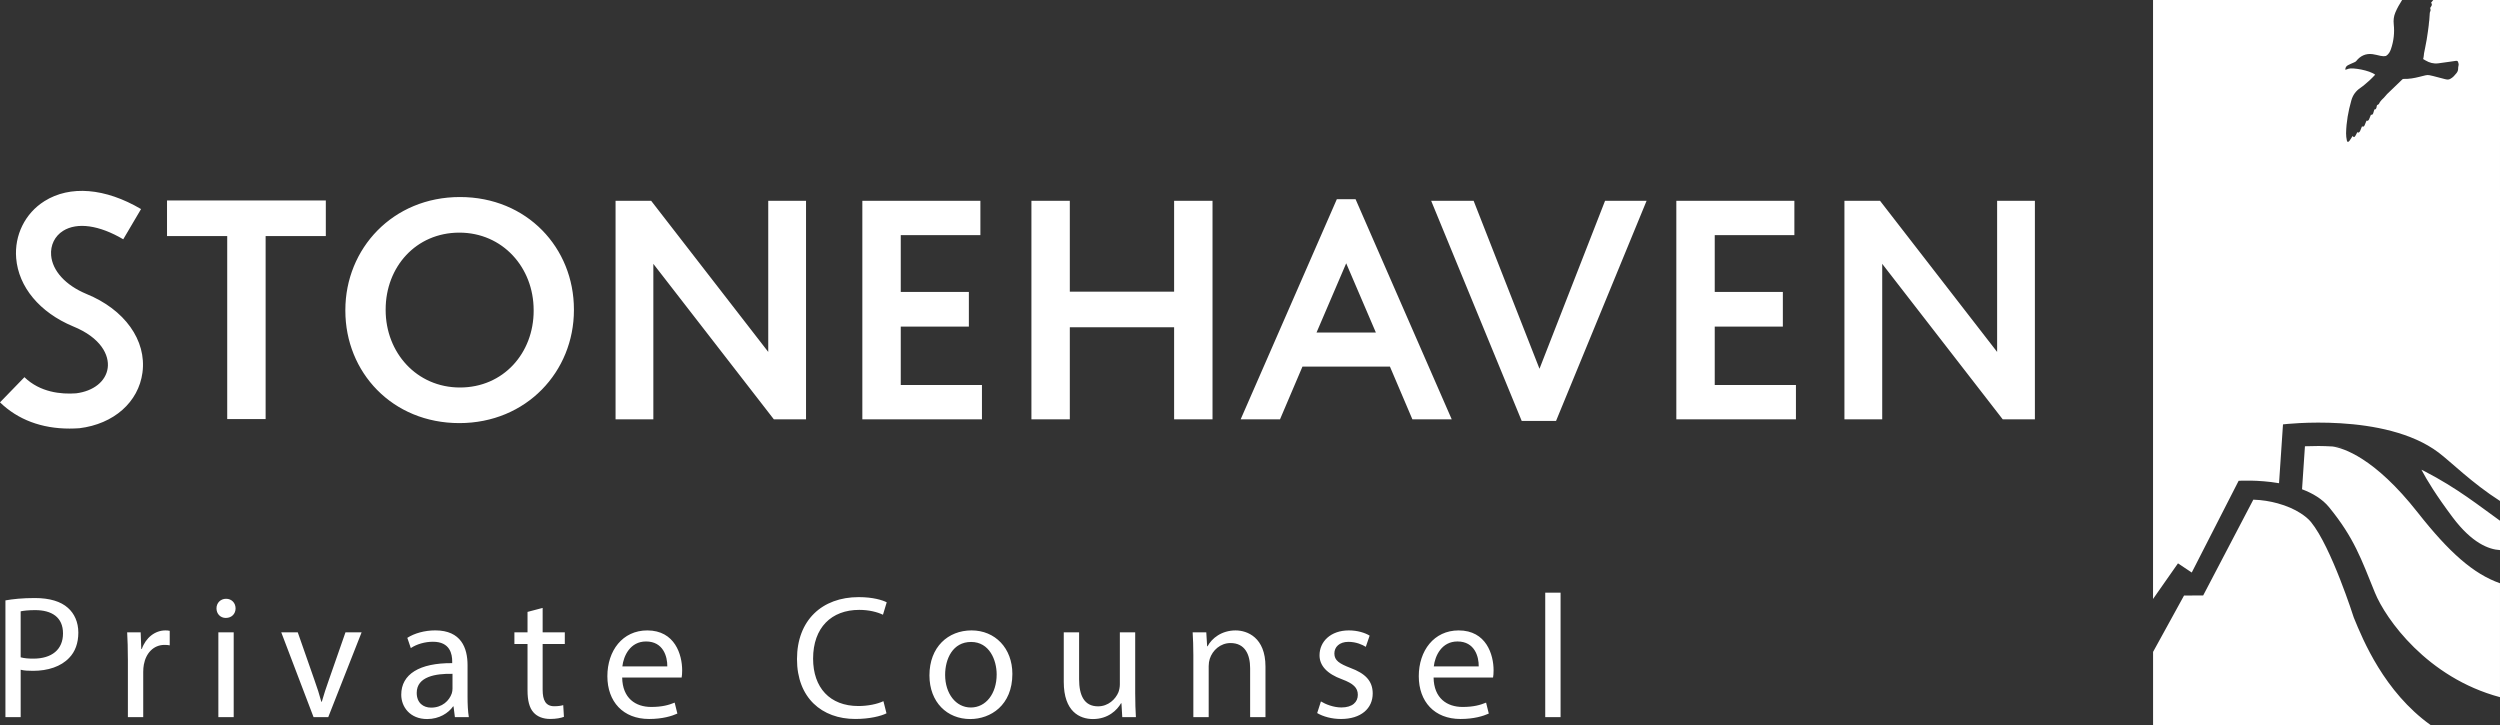 <svg xmlns="http://www.w3.org/2000/svg" id="Layer_1" viewBox="0 0 1920 556.79"><rect x="0" y="0" width="1920" height="556.79" fill="#333333" stroke="none"/><path d="M265.23,238.61v-.48c0-47.24,36.45-86.81,88.01-86.81s87.53,39.09,87.53,86.33v.48c0,47.24-36.45,86.81-88.01,86.81s-87.53-39.08-87.53-86.33ZM409.84,238.61v-.48c0-32.61-23.74-59.47-57.07-59.47s-56.59,26.38-56.59,58.99v.48c0,32.61,23.74,59.47,57.07,59.47s56.6-26.38,56.6-58.99ZM472.74,154.2h27.34l89.93,116.07v-116.07h29.02v167.86h-24.7l-92.56-119.42v119.42h-29.02v-167.86ZM662.28,154.2h90.66v26.38h-61.16v43.65h52.31v26.62h-52.31v44.84h62.36v26.38h-91.86v-167.86ZM1287.42,154.2h90.66v26.38h-61.16v43.65h52.31v26.62h-52.31v44.84h62.36v26.38h-91.86v-167.86ZM792.13,154.2h29.49v69.78h80.1v-69.78h29.5v167.86h-29.5v-70.74h-80.1v70.74h-29.49v-167.86ZM1099.12,154.2h32.62l50.59,129.02,50.36-129.02h31.9l-69.54,169.06h-26.38l-69.54-169.06ZM1416.52,154.2h27.34l89.93,116.07v-116.07h29.01v167.86h-24.7l-92.56-119.42v119.42h-29.02v-167.86ZM1041.08,153h-14.4l-73.86,169.06h30.22l17.26-40.53h67.16l17.26,40.53h30.22l-73.86-169.06ZM1039.87,255.39h-28.78l22.79-53.18,22.79,53.18h-16.8ZM128.27,153.97v27.34h46.23v140.52h29.5v-140.52h46.23v-27.34h-121.95ZM60.98,328.88c26.41-3.23,45.42-20.02,48.44-42.78,3.28-24.73-13.71-48.45-43.15-60.39-15.93-6.66-26.03-17.73-27.01-29.61-.64-7.77,2.8-14.8,9.19-18.81,10.82-6.78,27.67-4.44,46.2,6.48l13.67-23.21c-27.51-16.2-54.55-18.42-74.19-6.08-14.85,9.32-23.17,26.12-21.71,43.83,1.82,22.09,18.06,41.62,43.6,52.3,21.65,8.78,27.99,22.26,26.7,31.95-1.37,10.36-10.96,17.87-24.32,19.52-11.4.83-27.57-.69-39.64-12.4L0,309.01c13.65,13.23,31.83,20.14,53.43,20.14,2.47,0,4.99-.1,7.55-.27ZM1791.22,342.88c.11.02.2.02.32.04l9.16.75c-3.09-.33-6.23-.61-9.48-.79ZM1790.9,342.87l.63.05c7.92,1.19,31.98,8.32,65.28,50.68,24.08,30.62,42.8,47.19,63.18,54.34v87.48c-56-14.97-87.83-60.11-96.05-80.27-10.55-25.88-15.83-41.82-35.17-65.56-5.21-6.4-12.69-10.78-20.8-13.83l2.22-33.03c3.16-.12,6.71-.2,10.55-.2,3.49,0,6.83.17,10.15.34ZM1859.65,360.74c4.14,7.87,11.36,19.72,23.99,36.57,14.79,19.72,27.71,24.67,36.36,25.16v-22.55c-15.82-11.33-32.92-25.1-57.97-38.02-.75-.39-1.6-.77-2.38-1.16ZM1791.22,342.88c.11.02.2.02.32.04l9.16.75c-3.09-.33-6.23-.61-9.48-.79ZM1749.26,386.57c-5.67-1.55-11.92-2.63-18.71-2.83l-38.52,73.59-14.68.02-23.79,43.3v56.14h213.08c-35.54-25.55-51.82-65.08-58.95-82.55,0,0-17.21-54.15-32.84-73.31-1.88-2.31-4.69-4.65-8.11-6.84-4.64-2.98-10.58-5.63-17.49-7.52ZM1672.71,432.67l10.55,7.03,36.01-70.44s14.58-.96,31.03,1.84l3.04-45.17s78.28-9.49,119.5,21.64c9.46,7.14,25.74,23.49,47.16,37.18V0h-51.25c-.54.69-1.19,1.34-1.67,2.04.81,1.14.79,1.89-.08,3.11-.13.19-.35.34-.41.54-.1.32-.24.71-.13.97.35.8.28,1.54-.12,2.33-.18.36-.24.79-.27,1.19-.15,1.83-.26,3.66-.39,5.5,0,.08-.05.16-.06.24-.06.49-.12.97-.17,1.46-.07.75-.12,1.49-.21,2.24-.19,1.57-.4,3.14-.62,4.7-.29,2.04-.6,4.07-.92,6.11-.48,3.08-1.99,10.01-2.02,10.42-.02.28-.43,4.25-.73,4.48.67.39,1.27.74,1.86,1.09,2.93,1.75,6.13,2.65,9.67,2.23,3.02-.35,6.03-.82,9.04-1.25,1.55-.22,3.09-.49,4.64-.67.67-.08,1.41.07,1.62.79.24.83.62,1.76.42,2.54-.27,1.05-.37,2.02-.38,3.1-.01,1-.56,2.16-1.22,3-.66.84-1.44,1.62-2.15,2.45-.67.79-1.66,1.36-2.58,1.93-1.4.88-2.85.55-4.28.18-3.03-.8-6.06-1.64-9.11-2.37-1.84-.44-3.69-1.03-5.69-.5-1.49.39-2.99.72-4.49,1.11-4.1,1.06-8.23,1.79-12.45,1.65-.27,0-.62.15-.82.34-2.23,2.12-4.43,4.26-6.64,6.4-1.08,1.04-2.15,2.08-3.24,3.11-1.24,1.17-2.5,2.32-3.53,3.7-.96,1.29-2.37,2.21-3.29,3.54-.24.35-.59.67-.74,1.05-.29.75-.66,1.42-1.47,1.7-.52.19-.73.44-.74.96,0,.38-.11.77-.22,1.15-.24.86-.61,1.61-1.64,1.54-.31,1.02-.55,2-.9,2.95-.3.8-.85,1.37-1.72,1.05-.5,1.25-.95,2.46-1.48,3.64-.18.39-.53.79-.91.99-.28.15-.74-.02-1.04-.04-.48,1.19-.91,2.39-1.45,3.54-.51,1.09-.97,1.23-2.01.84-.47,1.18-.89,2.37-1.43,3.52-.21.46-.6.95-1.04,1.19-.27.15-.8-.15-1.15-.23-.48.94-.91,1.94-1.49,2.85-.75,1.18-1.34,1.16-2.05.03-.02-.03-.1-.03-.03-.01-.82,1.27-1.55,2.56-2.44,3.75-.88,1.17-1.71,1.07-1.99-.29-.37-1.79-.62-3.65-.59-5.48.15-8.56,1.68-16.99,4.05-25.32,1.13-3.96,3.3-7.09,6.87-9.52,2.51-1.71,4.77-3.77,7.05-5.78,1.53-1.35,2.89-2.88,4.38-4.39-4.39-3.46-17.15-5.54-20.32-4.63-.86.25-1.7.57-2.59.88-.11-1.62.63-2.79,1.91-3.51,1.44-.81,3.03-1.37,4.54-2.08.66-.31,1.45-.61,1.87-1.13,3.18-4.01,7.28-5.99,12.53-5.33,2.13.27,4.21.91,6.31,1.34,1.35.28,2.71.33,4.07.04,2.02-1.26,3.05-3.17,3.77-5.23,2.18-6.27,2.84-12.68,2.16-19.12-.33-3.14,0-6.11,1.26-9.07,1.41-3.34,3.21-6.49,5.17-9.56h-191.29v460.03l19.15-27.35ZM4.17,461.1c5.65-1.01,13.06-1.81,22.56-1.81,11.51,0,20.02,2.67,25.44,7.55,4.93,4.34,7.99,10.91,7.99,19s-2.45,14.72-7.06,19.42c-6.26,6.64-16.28,9.94-27.74,9.94-3.55,0-6.77-.13-9.48-.84v36.4H4.17v-89.65ZM15.88,504.81c2.6.75,5.87,1.02,9.72,1.02,14.21,0,22.79-6.98,22.79-19.37s-8.56-17.89-21.43-17.89c-5.17,0-9.02.48-11.09.93v35.32ZM98.2,505.92c0-7.69-.19-14.25-.54-20.29h10.38l.46,12.77h.42c3.04-8.73,10.22-14.25,18.13-14.25,1.29,0,2.22.09,3.3.33v11.14c-1.21-.25-2.4-.34-4.03-.34-8.35,0-14.24,6.29-15.85,15.15-.31,1.67-.47,3.6-.47,5.53v34.79h-11.78v-44.83ZM180.93,467.22c0,4.03-2.82,7.36-7.53,7.36-4.29,0-7.16-3.33-7.14-7.36-.02-4.06,3.02-7.36,7.36-7.36s7.28,3.23,7.31,7.36ZM167.7,550.75v-65.12h11.78v65.12h-11.78ZM228.68,485.63l12.77,36.51c2.19,6.03,3.87,11.41,5.33,16.81h.35c1.49-5.4,3.36-10.83,5.45-16.81l12.74-36.51h12.39l-25.62,65.12h-11.29l-24.8-65.12h12.69ZM349.36,550.75l-1.04-8.22h-.35c-3.58,5.08-10.6,9.7-19.93,9.7-13.15,0-19.88-9.34-19.88-18.68,0-15.77,13.97-24.44,39.13-24.26v-1.39c0-5.29-1.49-15.1-14.83-15.03-6.06,0-12.4,1.81-16.96,4.86l-2.68-7.87c5.39-3.48,13.27-5.72,21.49-5.72,19.91,0,24.77,13.61,24.77,26.66v24.36c0,5.56.25,11.11.98,15.58h-10.69ZM347.52,517.5c-12.82-.27-27.48,2.03-27.48,14.62,0,7.78,5.11,11.34,11.05,11.34,8.57,0,13.98-5.4,15.87-10.91.41-1.26.56-2.6.56-3.73v-11.33ZM416.75,466.89v18.74h17.02v8.98h-17.02v35.09c0,8.11,2.33,12.69,8.95,12.69,3.07,0,5.3-.38,6.86-.86l.54,9c-2.31.9-5.98,1.63-10.58,1.63-5.44,0-9.97-1.8-12.78-5.01-3.26-3.59-4.6-9.34-4.6-16.99v-35.56h-10.08v-8.98h10.08v-15.68l11.61-3.06ZM477.83,520.33c.23,16.01,10.39,22.61,22.28,22.61,8.47,0,13.66-1.52,18.03-3.33l2.08,8.41c-4.15,1.89-11.38,4.16-21.72,4.16-20.01,0-32.04-13.33-32.04-32.87s11.62-35.15,30.64-35.15c21.24,0,26.8,18.64,26.8,30.63,0,2.48-.14,4.26-.4,5.55h-45.66ZM512.49,511.81c.11-7.46-3.06-19.16-16.34-19.16-12.09,0-17.24,10.92-18.18,19.16h34.52ZM680.81,547.84c-4.23,2.13-12.93,4.33-23.99,4.33-25.55,0-44.73-16.17-44.73-45.97s19.2-47.61,47.37-47.61c11.21,0,18.45,2.38,21.54,3.99l-2.88,9.54c-4.41-2.1-10.72-3.73-18.26-3.73-21.31,0-35.4,13.61-35.4,37.45,0,22.2,12.8,36.39,34.78,36.39,7.21,0,14.46-1.46,19.23-3.73l2.36,9.35ZM777.5,517.57c0,24.12-16.74,34.66-32.38,34.66-17.66,0-31.31-12.87-31.31-33.54,0-21.79,14.32-34.54,32.34-34.54s31.35,13.58,31.35,33.42ZM725.86,518.32c0,14.29,8.19,25.04,19.74,25.04s19.84-10.61,19.84-25.39c0-11.02-5.55-24.95-19.63-24.95s-19.95,12.96-19.95,25.3ZM871.84,532.93c0,6.83.22,12.68.53,17.82h-10.47l-.63-10.64h-.32c-3.01,5.23-9.89,12.12-21.56,12.12-10.19,0-22.42-5.72-22.42-28.54v-38.06h11.78v35.98c0,12.4,3.87,20.86,14.55,20.86,7.93,0,13.48-5.56,15.67-10.87.61-1.71,1.08-3.82,1.08-6.08v-39.89h11.78v47.3ZM916.49,503.23c0-6.8-.22-12.19-.53-17.59h10.47l.65,10.71h.33c3.2-6.12,10.77-12.19,21.53-12.19,8.94,0,22.94,5.38,22.94,27.75v38.84h-11.78v-37.55c0-10.52-3.96-19.34-15.05-19.34-7.77,0-13.83,5.52-15.96,12.15-.49,1.45-.82,3.55-.82,5.5v39.24h-11.78v-47.52ZM1014.46,538.69c3.57,2.23,9.8,4.64,15.7,4.64,8.64,0,12.65-4.25,12.65-9.7s-3.45-8.68-12.1-11.92c-11.76-4.26-17.34-10.67-17.31-18.47,0-10.48,8.52-19.09,22.53-19.09,6.62,0,12.33,1.8,15.95,4.01l-2.95,8.61c-2.5-1.57-7.28-3.83-13.36-3.83-6.99,0-10.78,4.03-10.78,8.94,0,5.38,3.83,7.79,12.36,11.1,11.23,4.18,17.06,9.84,17.09,19.57,0,11.55-8.97,19.63-24.35,19.63-7.13,0-13.72-1.85-18.3-4.54l2.87-8.93ZM1100.99,520.33c.24,16.01,10.4,22.61,22.29,22.61,8.47,0,13.66-1.52,18.03-3.33l2.08,8.41c-4.15,1.89-11.39,4.16-21.73,4.16-20.01,0-32.04-13.33-32.04-32.87s11.62-35.15,30.64-35.15c21.25,0,26.81,18.64,26.81,30.63,0,2.48-.15,4.26-.41,5.55h-45.66ZM1135.66,511.81c.12-7.46-3.05-19.16-16.33-19.16-12.09,0-17.24,10.92-18.18,19.16h34.51ZM1186.74,455.15h11.78v95.6h-11.78v-95.6Z" fill="#fff"></path></svg>